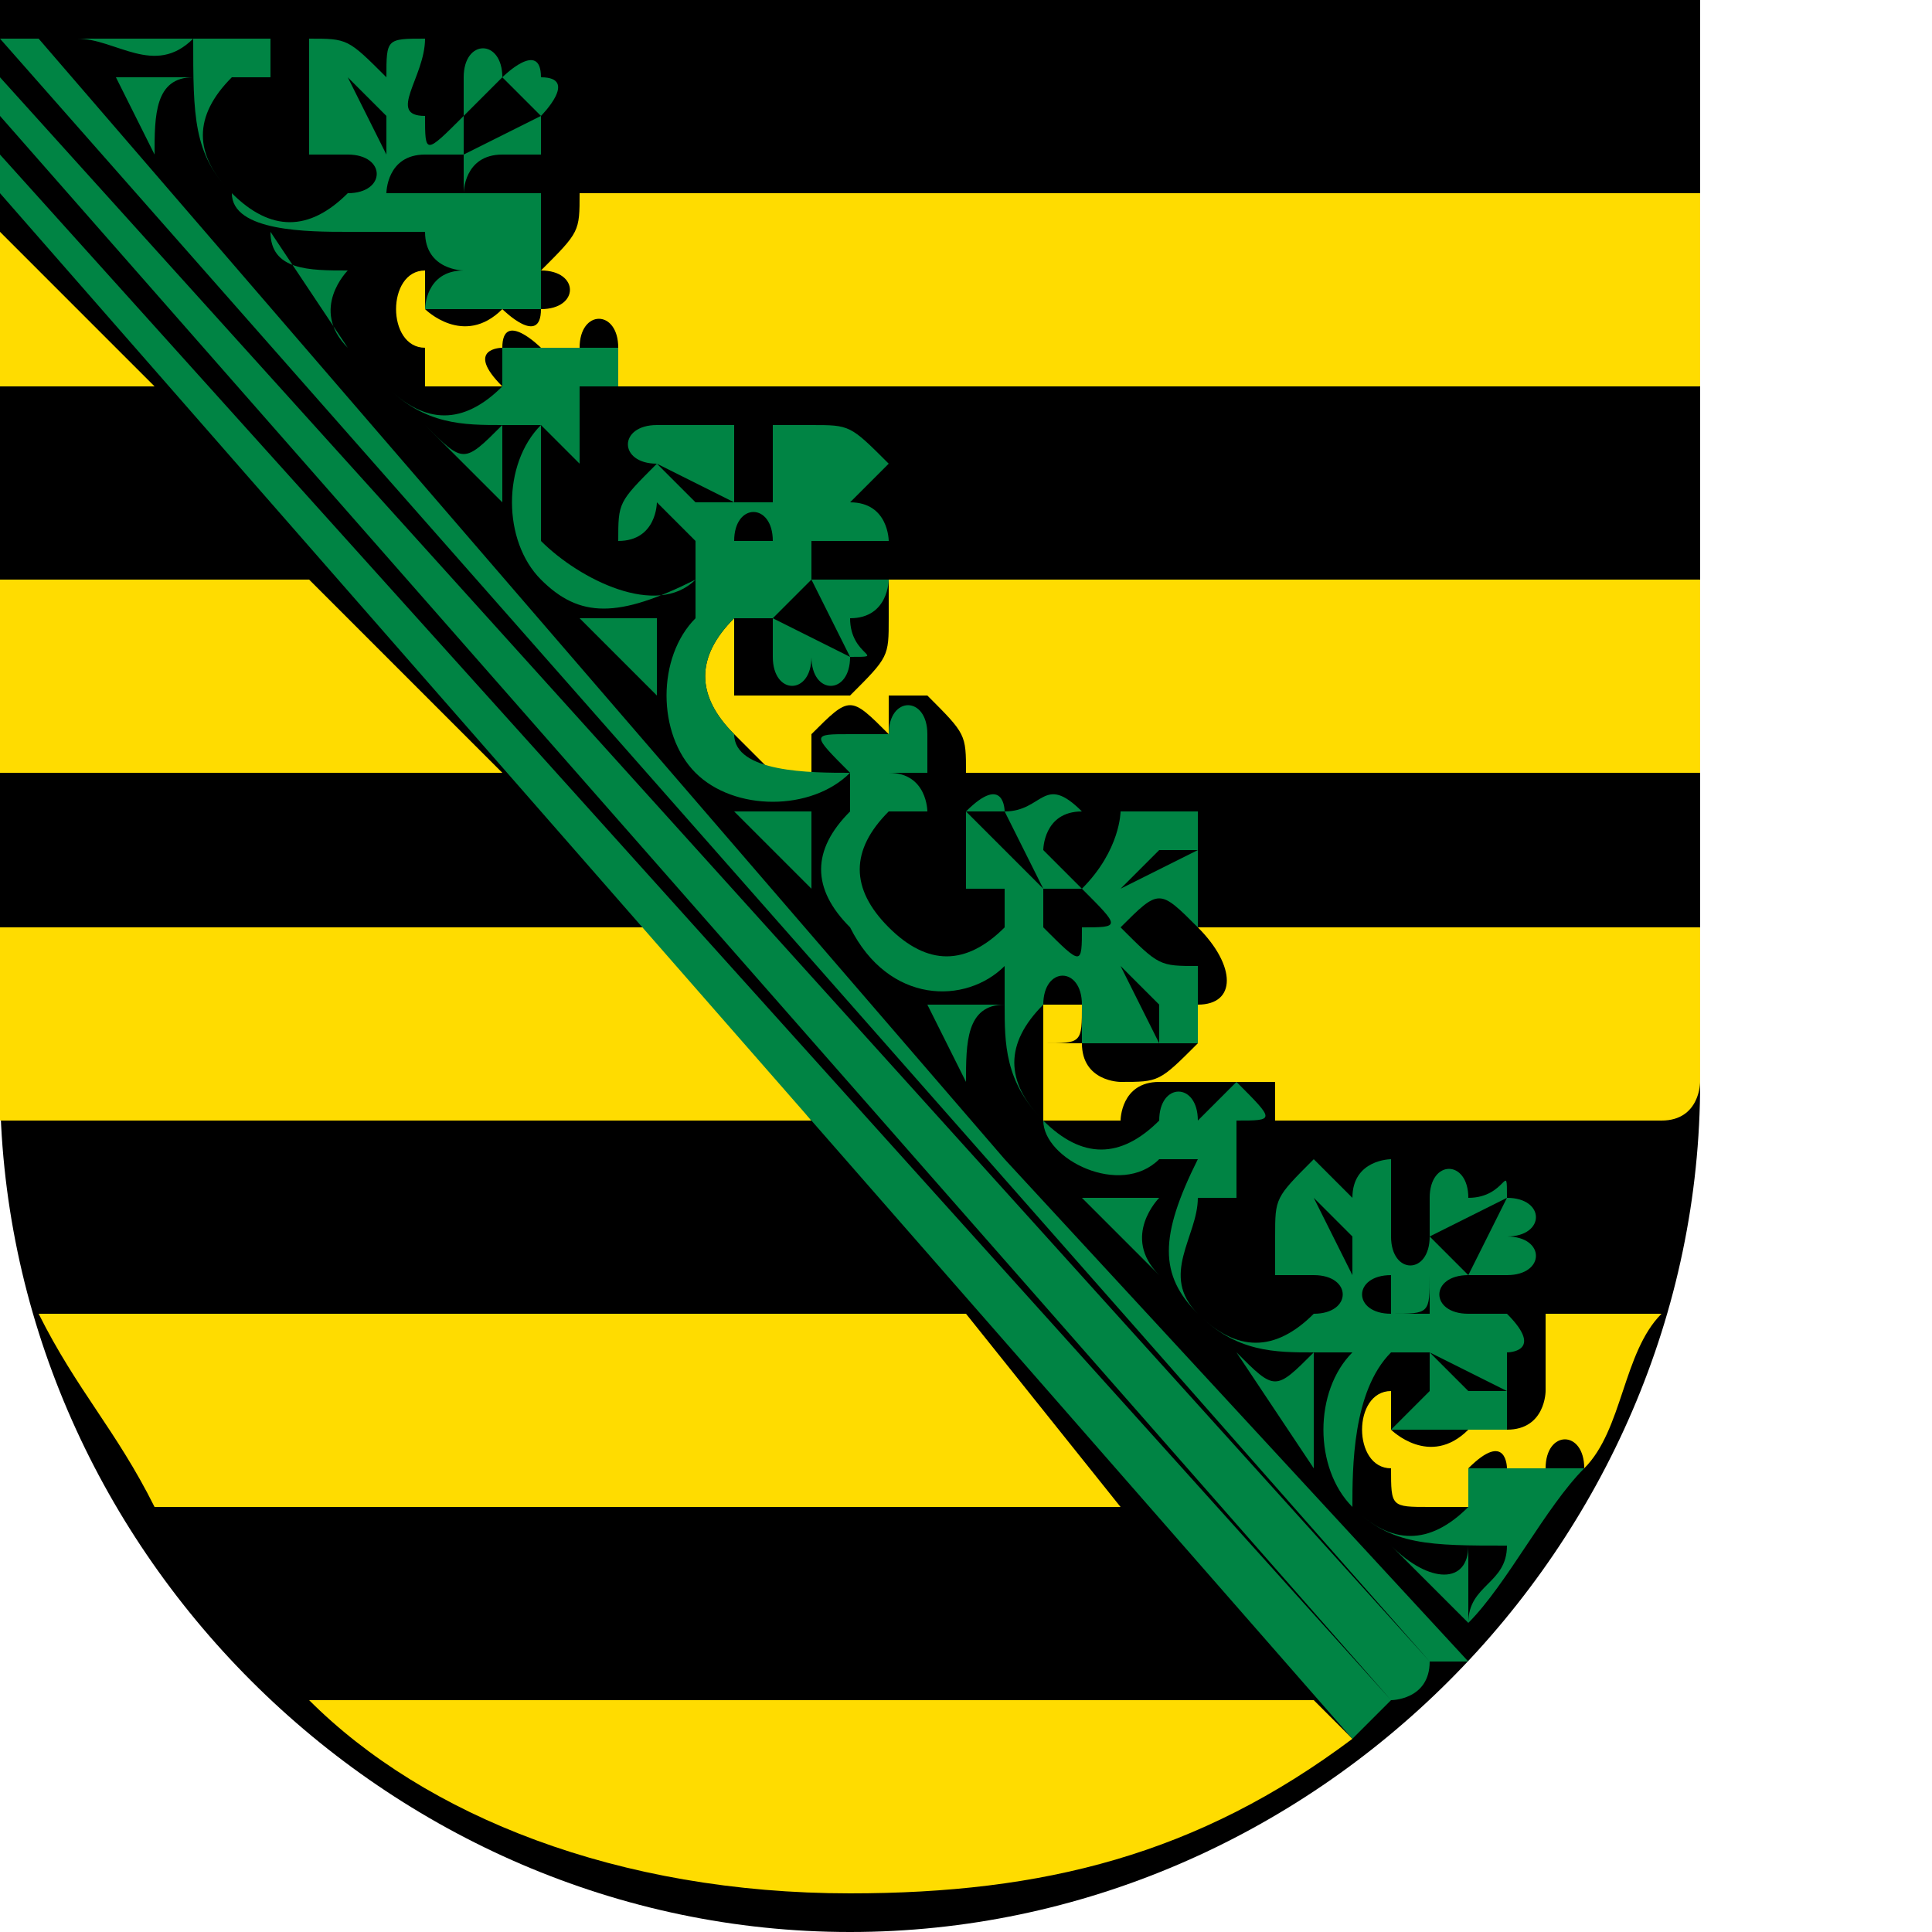 <?xml version="1.0" encoding="UTF-8"?>
<!DOCTYPE svg PUBLIC "-//W3C//DTD SVG 1.1//EN" "http://www.w3.org/Graphics/SVG/1.1/DTD/svg11.dtd">
<!-- Creator: CorelDRAW X7 -->
<svg xmlns="http://www.w3.org/2000/svg" xml:space="preserve" 
width="45px" height="45px" version="1.1" style="shape-rendering:geometricPrecision; text-rendering:geometricPrecision; image-rendering:optimizeQuality; fill-rule:evenodd; clip-rule:evenodd"
viewBox="0 0 50 50"
 xmlns:xlink="http://www.w3.org/1999/xlink">
 <defs>
  <style type="text/css">
   <![CDATA[
    .fil0 {fill:black}
    .fil2 {fill:#008444}
    .fil1 {fill:#FFDC00}
    .fil3 {fill:black;fill-rule:nonzero}
   ]]>
  </style>
 </defs>
 <g id="Ebene_x0020_1">
  <g id="_148780240">
   <path class="fil0" d="M22 50c-12,0 -22,-10 -22,-22l0 -28 44 0 0 28c0,12 -10,22 -22,22z"/>
   <path class="fil1" d="M15 5l29 0 0 5 -28 0c0,-1 0,-1 0,-1 0,-1 -1,-1 -1,0 -1,0 -1,0 -1,0 0,0 -1,-1 -1,0 0,0 -1,0 0,1 0,0 -1,0 -1,0l-1 0c0,0 0,0 0,-1 -1,0 -1,-2 0,-2 0,0 0,0 0,0 0,0 0,0 0,0 0,0 0,0 0,1l0 0c0,0 1,1 2,0 0,0 1,1 1,0 1,0 1,-1 0,-1 1,-1 1,-1 1,-2zm8 10l21 0 0 5 -19 0c0,-1 0,-1 -1,-2 0,0 -1,0 -1,0 0,0 0,0 0,1 -1,-1 -1,-1 -2,0 0,0 0,0 0,0 0,0 0,0 0,1l-1 0c-1,-1 -1,-1 -1,-1 -1,-1 -1,-2 0,-3 0,0 0,0 0,0 0,0 0,1 0,1 0,0 0,0 0,0l0 1c1,0 1,0 2,0 0,0 1,0 1,0 1,-1 1,-1 1,-2 0,0 0,-1 0,-1zm8 9l13 0 0 4c0,0 0,1 -1,1l-10 0c0,0 0,-1 0,-1 -1,0 -1,0 -2,0 0,0 0,0 0,0 0,0 -1,0 -1,0 -1,0 -1,1 -1,1 0,0 0,0 0,0l-1 0c0,0 0,0 -1,0 0,-1 0,-2 0,-3 1,0 1,0 1,0 0,0 0,0 0,0 0,1 0,1 -1,1l1 0c0,1 1,1 1,1 1,0 1,0 2,-1 0,0 0,-1 0,-1 1,0 1,-1 0,-2zm9 10l3 0c-1,1 -1,3 -2,4 0,-1 -1,-1 -1,0 0,0 0,0 -1,0 0,0 0,-1 -1,0 0,0 0,0 0,1 0,0 0,0 0,0l-1 0c-1,0 -1,0 -1,-1 -1,0 -1,-2 0,-2 0,0 0,0 0,0 0,0 0,0 0,0 0,0 0,0 0,1l0 0c0,0 1,1 2,0 0,0 1,0 1,0 1,0 1,-1 1,-1 0,-1 0,-1 0,-2zm-40 -24l0 -4 4 4 -4 0zm0 10l0 -5 8 0 5 5 -13 0zm0 9c0,0 0,-1 0,-1l0 -4 17 0 4 5 -21 0zm34 15l1 1c-4,3 -8,4 -13,4 -6,0 -11,-2 -14,-5l26 0zm-30 -5c-1,-2 -2,-3 -3,-5l24 0 4 5 -25 0z"/>
   <path class="fil2" d="M17 18c0,0 0,-1 0,-2 0,0 -1,0 -2,0l2 2zm-8 -9c-1,-1 0,-2 0,-2 -1,0 -2,0 -2,-1l2 3zm4 4c0,0 0,-1 0,-2 -1,1 -1,1 -2,0l2 2zm8 10c0,-1 0,-1 0,-2 0,0 -1,0 -2,0l2 2zm4 5c0,-1 0,-2 1,-2 -1,0 -2,0 -2,0l1 2zm5 5c-1,-1 0,-2 0,-2 -1,0 -2,0 -2,0l2 2zm4 5c0,-1 0,-2 0,-3 -1,1 -1,1 -2,0l2 3zm4 4l0 0c0,0 0,-1 0,-2 0,1 -1,1 -2,0l2 2zm-34 -38c0,-1 0,-2 1,-2 -1,0 -2,0 -2,0l1 2zm32 40l-36 -40 0 1 35 40c0,0 0,0 1,-1zm-36 -41l36 41c0,0 1,0 1,-1l-37 -41 0 1zm26 27l-25 -29 -1 0 0 0 37 42c0,0 0,0 1,0l-12 -13zm15 8c0,0 0,0 0,0 0,0 -1,0 -1,0 0,0 0,0 0,0l-1 0c0,0 0,0 -1,0 0,1 0,1 0,1 -1,1 -2,1 -3,0 0,-1 0,-3 1,-4 0,0 0,0 1,0 0,1 0,1 0,1 0,0 0,0 -1,1 1,0 1,0 2,0 0,0 1,0 1,0 0,-1 0,-1 0,-2 0,0 1,0 0,-1 0,0 -1,0 -1,0 -1,0 -1,-1 0,-1 0,0 1,0 1,0 1,0 1,-1 0,-1 1,0 1,-1 0,-1 0,-1 0,0 -1,0 0,-1 -1,-1 -1,0 0,0 0,1 0,1 0,1 -1,1 -1,0 0,0 0,-1 0,-2 0,0 -1,0 -1,1 -1,-1 -1,-1 -1,-1 -1,1 -1,1 -1,2 0,0 0,0 0,1 0,0 1,0 1,0 0,0 0,0 0,0 1,0 1,1 0,1 -1,1 -2,1 -3,0 -1,-1 0,-2 0,-3 0,0 1,0 1,0 0,0 0,-1 0,-1l0 -1c0,0 0,0 0,0 1,0 1,0 0,-1 0,0 0,0 0,0 0,0 -1,1 -1,1l0 0c0,-1 -1,-1 -1,0 0,0 0,0 0,0 -1,1 -2,1 -3,0 -1,-1 -1,-2 0,-3 0,-1 1,-1 1,0 0,0 0,0 0,0 0,1 0,1 0,1 0,0 1,0 1,0 1,0 1,0 2,0 0,0 0,-1 0,-1 0,0 0,-1 0,-1 -1,0 -1,0 -2,-1 0,0 0,0 0,0 1,-1 1,-1 2,0 0,-1 0,-1 0,-2 0,0 0,0 0,-1 0,0 -1,0 -1,0 -1,0 -1,0 -1,0 0,0 0,1 -1,2 0,0 0,0 -1,-1 0,0 0,-1 1,-1 -1,-1 -1,0 -2,0 0,0 0,-1 -1,0 0,0 0,1 0,1 0,0 0,1 0,1 0,0 0,0 1,0 0,0 0,0 0,0 0,1 0,1 0,1 -1,1 -2,1 -3,0 -1,-1 -1,-2 0,-3 0,0 0,0 1,0 0,0 0,-1 -1,-1l1 0c0,0 0,0 0,0 0,-1 0,-1 0,-1 0,-1 -1,-1 -1,0 0,0 0,0 0,0l0 0c-1,0 -1,0 -1,0 -1,0 -1,0 0,1 -1,0 -3,0 -3,-1 -1,-1 -1,-2 0,-3 0,0 1,0 1,0 0,0 0,0 0,1 0,0 0,0 0,0 0,1 1,1 1,0 0,1 1,1 1,0 1,0 0,0 0,-1 1,0 1,-1 1,-1 -1,0 -2,0 -2,0 0,0 0,-1 0,-1 0,0 1,0 2,0 0,0 0,-1 -1,-1 1,-1 1,-1 1,-1 -1,-1 -1,-1 -2,-1 0,0 0,0 -1,0 0,1 0,2 0,2 0,0 -1,0 -1,0 0,-1 0,-1 0,-2 0,0 -1,0 -1,0 0,0 -1,0 -1,0 -1,0 -1,1 0,1 -1,1 -1,1 -1,2 1,0 1,-1 1,-1 0,0 1,1 1,1 0,0 0,0 0,1 -1,1 -3,0 -4,-1 0,-1 0,-2 0,-3 1,1 1,1 1,1 0,-1 0,-1 0,-2l0 0c0,0 1,0 1,0 0,0 0,-1 0,-1 -1,0 -1,0 -1,0 0,0 0,0 0,0l-1 0c0,0 -1,0 -1,0 0,1 0,1 0,1 -1,1 -2,1 -3,0 -1,-1 -1,-3 0,-4 1,0 1,0 1,0 0,1 1,1 1,1 -1,0 -1,1 -1,1 1,0 1,0 2,0 0,0 0,0 1,0 0,-1 0,-1 0,-1 0,-1 0,-1 0,-2 0,0 -1,0 -2,0 0,0 0,-1 1,-1 0,0 1,0 1,0 0,0 0,0 0,-1 0,0 1,-1 0,-1 0,-1 -1,0 -1,0 0,-1 -1,-1 -1,0 0,0 0,1 0,1 -1,1 -1,1 -1,0 -1,0 0,-1 0,-2 -1,0 -1,0 -1,1 -1,-1 -1,-1 -2,-1 0,1 0,1 0,2 0,0 0,0 0,1 0,0 1,0 1,0 0,0 0,0 0,0 1,0 1,1 0,1 -1,1 -2,1 -3,0 -1,-1 -1,-2 0,-3 0,0 0,0 1,0 0,0 0,-1 0,-1l-5 0c1,0 2,1 3,0l0 0 0 0c0,2 0,3 1,4 0,1 2,1 3,1l0 0 1 0c-1,1 -1,3 0,4 1,1 2,1 3,1l1 0 0 0c-1,1 -1,3 0,4 1,1 2,1 4,0l0 1 0 0c-1,1 -1,3 0,4 1,1 3,1 4,0l0 1 0 0c-1,1 -1,2 0,3 1,2 3,2 4,1l0 0 0 1c0,1 0,2 1,3 0,1 2,2 3,1l0 0 1 0c-1,2 -1,3 0,4 1,1 2,1 3,1l1 0 0 0c-1,1 -1,3 0,4 1,1 2,1 4,1l0 0 0 0c0,1 -1,1 -1,2 1,-1 2,-3 3,-4zm-7 -7l0 0 1 1 0 1 -1 -2zm4 5l1 0 -2 -1 0 0 1 1zm-2 -3c0,0 0,0 1,0 0,1 0,1 -1,1 0,0 0,0 0,0 0,0 0,-1 0,-1zm0 0c0,0 1,0 1,0 0,0 0,1 0,1 -1,0 -1,0 -1,0 -1,0 -1,-1 0,-1zm-5 -11l-1 0 -1 1 0 0 2 -1zm-1 5l0 -1 -1 -1 0 0 1 2zm-5 -6l1 0 1 2 0 0 -2 -2zm3 3c0,0 0,0 0,0 0,0 0,0 0,0 -1,0 -1,0 0,0 0,0 0,0 0,0zm0 0c1,0 1,0 0,-1 0,0 0,0 -1,0 0,1 0,1 0,1 1,1 1,1 1,0zm-6 -12l0 0 -1 1 0 0 1 -1zm-5 0l0 0 2 1 -1 0 -1 -1zm5 5l0 0 -1 -2 -1 1 2 1zm-3 -3c0,0 1,0 1,0 0,0 0,0 0,1 0,0 -1,0 -1,0 0,-1 0,-1 0,-1zm0 0c0,-1 1,-1 1,0 0,0 0,1 0,1 0,0 -1,0 -1,0 0,-1 0,-1 0,-1zm-5 -11l-1 -1 -1 1 0 1 2 -1zm-1 4l0 0 -1 -1 0 0 1 1zm-4 -5l0 0 1 1 0 1 -1 -2zm2 3c0,0 0,0 0,-1 0,0 0,0 0,0 0,0 0,1 0,1 0,0 0,0 0,0zm1 0c0,0 0,-1 0,-1 -1,0 -1,0 -1,0 -1,0 -1,1 -1,1 1,0 1,0 2,0zm27 26l0 0 -1 2 -1 -1 2 -1z"/>
  </g>
 </g>
</svg>

